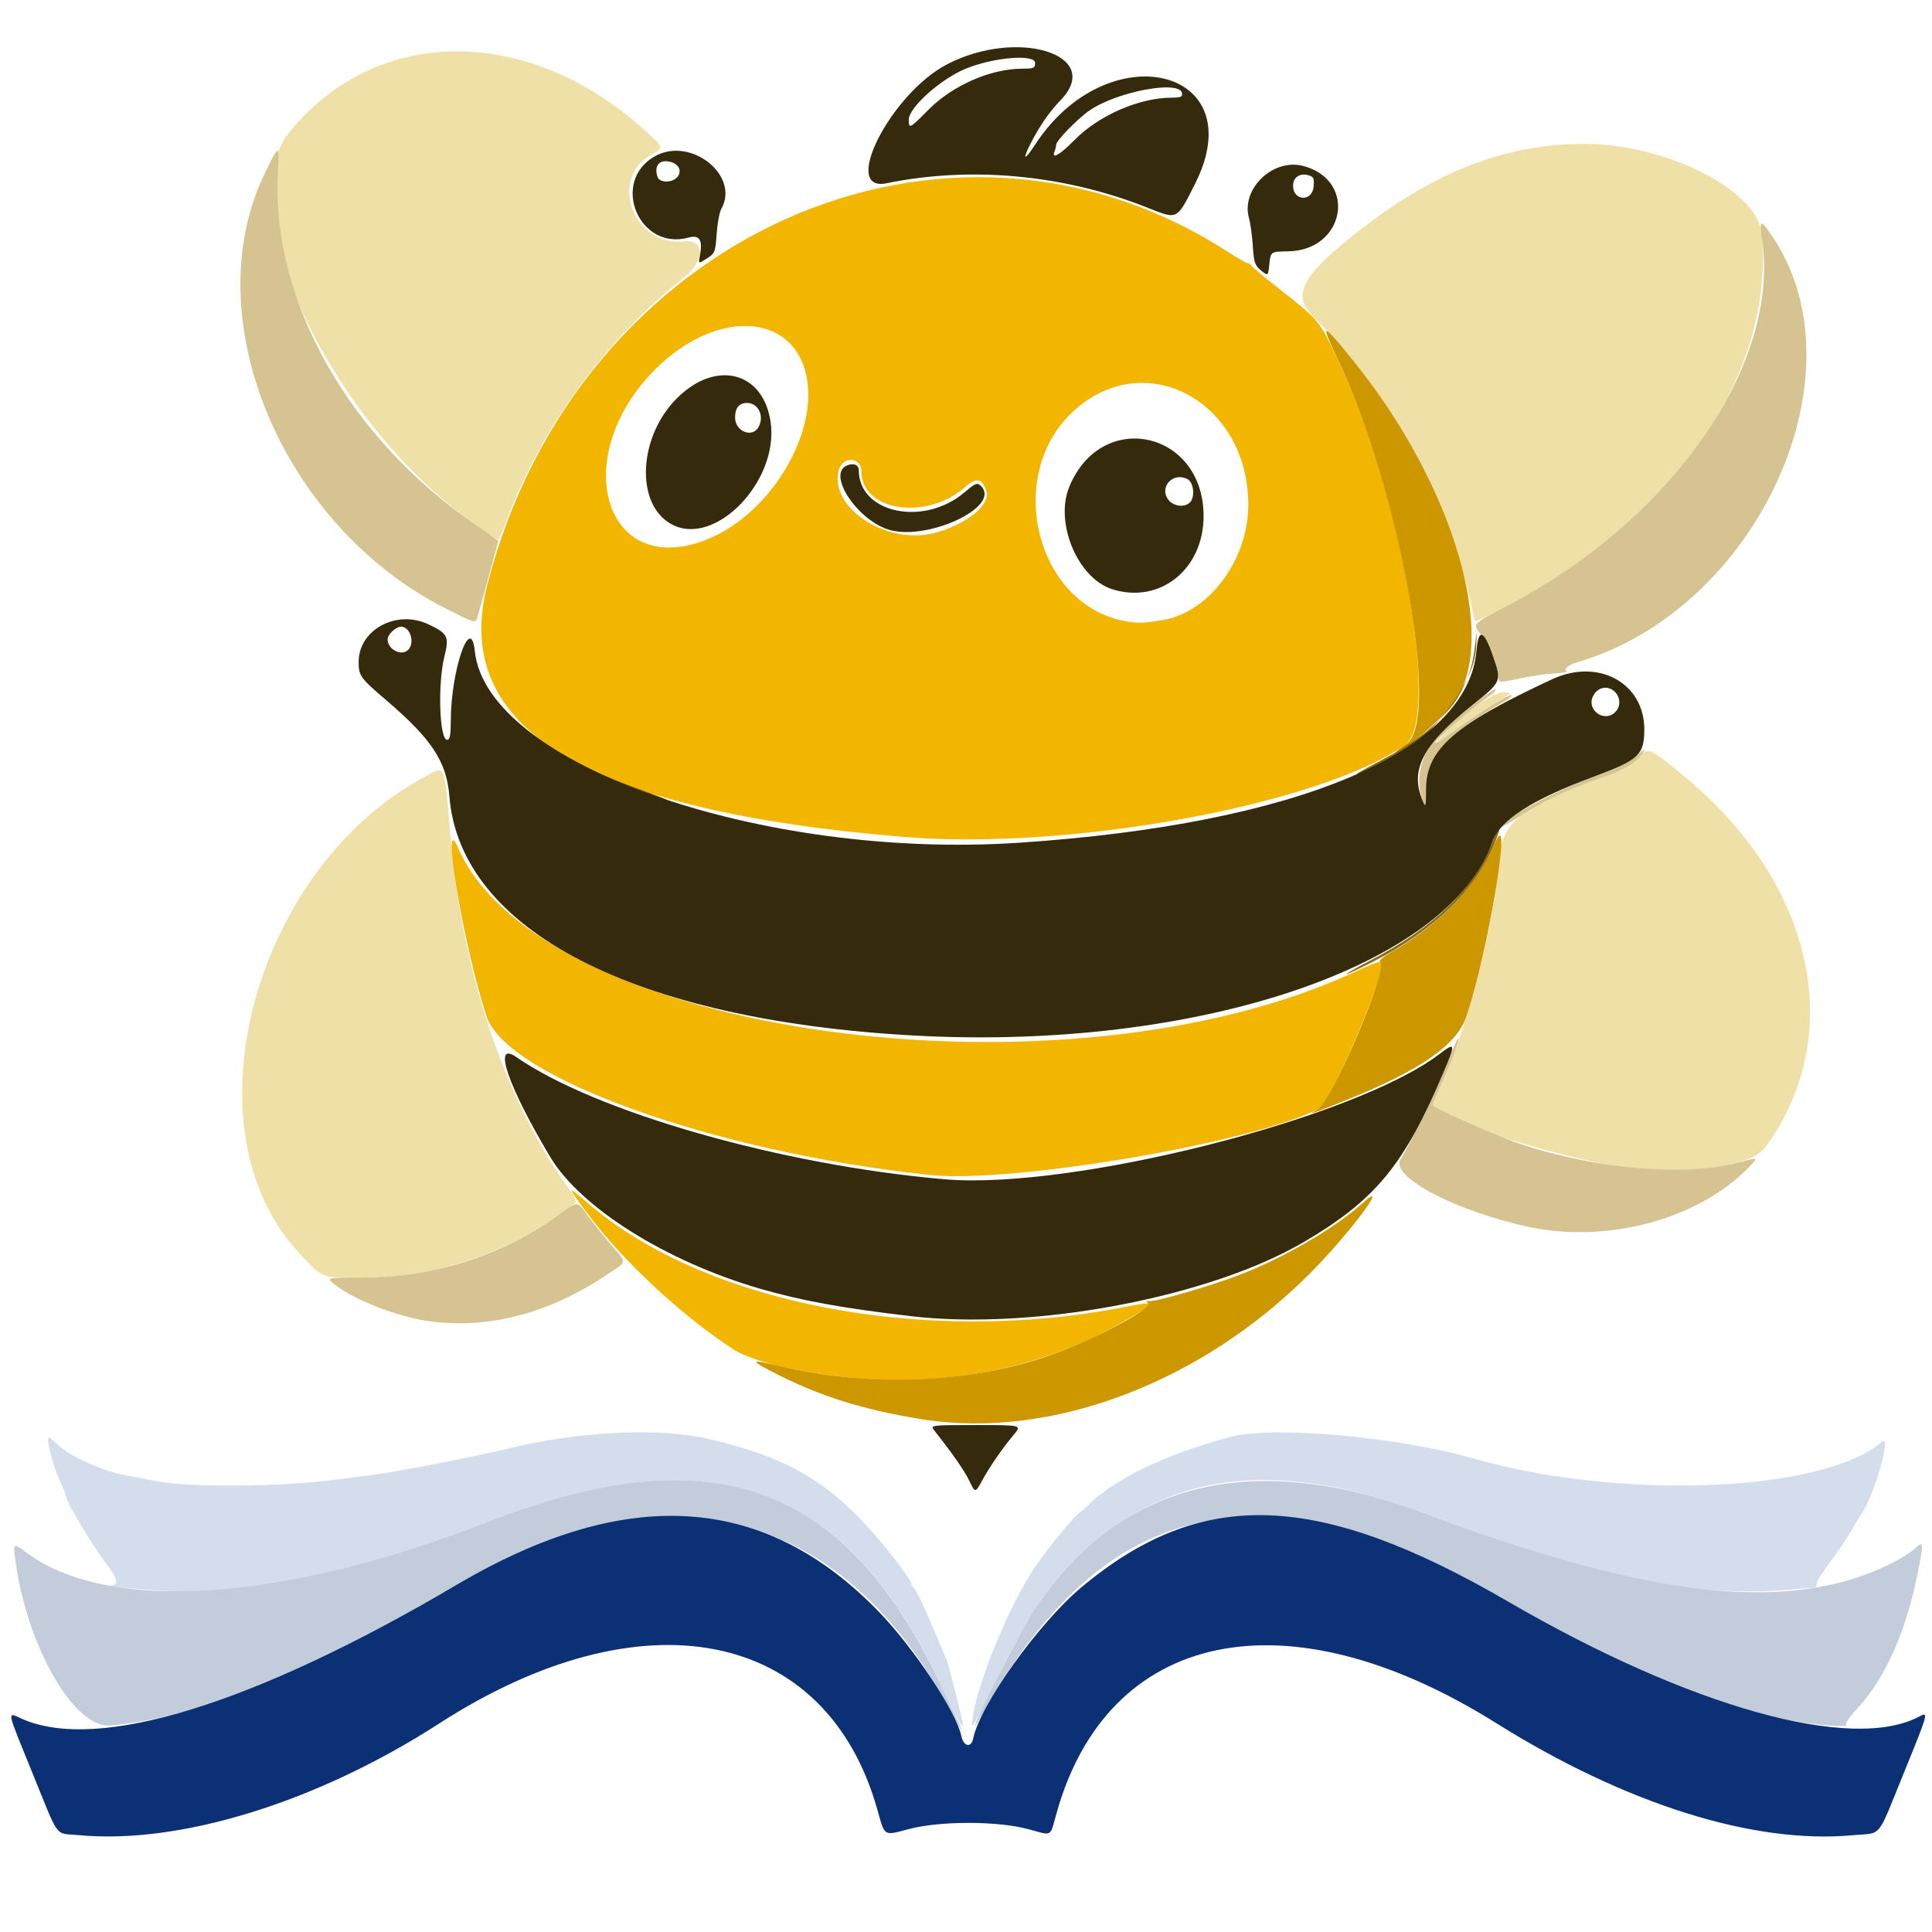 <?xml version="1.0" encoding="UTF-8" standalone="no"?>
<!-- Created with Inkscape (http://www.inkscape.org/) -->

<svg
   width="734"
   height="734"
   viewBox="0 0 194.204 194.204"
   version="1.1"
   id="svg1"
   xml:space="preserve"
   inkscape:version="1.4 (e7c3feb100, 2024-10-09)"
   sodipodi:docname="bj.svg"
   xmlns:inkscape="http://www.inkscape.org/namespaces/inkscape"
   xmlns:sodipodi="http://sodipodi.sourceforge.net/DTD/sodipodi-0.dtd"
   xmlns="http://www.w3.org/2000/svg"
   xmlns:svg="http://www.w3.org/2000/svg"><sodipodi:namedview
     id="namedview1"
     pagecolor="#ffffff"
     bordercolor="#000000"
     borderopacity="0.25"
     inkscape:showpageshadow="2"
     inkscape:pageopacity="0.0"
     inkscape:pagecheckerboard="0"
     inkscape:deskcolor="#d1d1d1"
     inkscape:document-units="mm"
     inkscape:zoom="0.5"
     inkscape:cx="-251"
     inkscape:cy="185"
     inkscape:window-width="1920"
     inkscape:window-height="1004"
     inkscape:window-x="0"
     inkscape:window-y="0"
     inkscape:window-maximized="1"
     inkscape:current-layer="layer1" /><defs
     id="defs1" /><g
     inkscape:label="Слой 1"
     inkscape:groupmode="layer"
     id="layer1"><g
       id="g137"><path
         style="display:inline;fill:#d3ddeb"
         d="m 94.501,169.171 c -9.583,-20.198 -23.073,-24.955 -45.701,-16.116 -13.072,5.106 -24.962,7.498 -33.65,6.769 -1.528,-0.128 -3.135,-0.252 -3.572,-0.275 -0.46,-0.025 -0.599,-0.093 -0.331,-0.163 0.724,-0.189 0.557,-0.753 -0.709,-2.397 -1.2,-1.558 -3.855,-5.995 -3.855,-6.443 0,-0.137 -0.341,-1.001 -0.757,-1.919 -0.671,-1.479 -1.321,-4.14 -1.012,-4.14 0.063,0 0.567,0.414 1.12,0.92 1.094,1.002 4.224,2.421 6.172,2.799 0.674,0.131 2.177,0.423 3.341,0.65 3.597,0.702 12.729,0.618 18.653,-0.171 1.091,-0.145 2.818,-0.375 3.836,-0.511 2.115,-0.281 10.589,-1.942 12.965,-2.54 6.887,-1.735 15.174,-2.153 20.134,-1.015 7.331,1.681 11.488,3.928 15.783,8.528 1.982,2.123 4.696,5.638 4.696,6.082 0,0.091 0.167,0.353 0.372,0.583 0.204,0.23 0.922,1.727 1.595,3.328 0.673,1.601 1.329,3.149 1.458,3.44 0.129,0.291 0.307,0.827 0.395,1.191 0.088,0.364 0.463,1.835 0.833,3.268 0.941,3.647 0.756,3.452 -1.767,-1.867 z m 3.206,4.287 c 0.036,-3.132 3.704,-12.24 6.553,-16.272 1.357,-1.921 3.722,-4.786 4.209,-5.099 0.175,-0.112 0.506,-0.393 0.737,-0.624 2.79,-2.79 7.712,-5.183 14.423,-7.012 4.234,-1.154 16.833,-0.047 24.474,2.15 14.786,4.252 35.268,3.412 41.077,-1.685 0.995,-0.873 -0.77,5.376 -2.039,7.217 -0.26,0.378 -0.79,1.25 -1.177,1.939 -0.387,0.688 -1.295,2.023 -2.018,2.967 -0.723,0.944 -1.315,1.898 -1.315,2.122 0,0.224 -0.089,0.412 -0.198,0.418 -0.109,0.006 -1.449,0.117 -2.977,0.246 -9.099,0.768 -19.63,-1.466 -36.116,-7.66 -20.537,-7.717 -34.13,-2.371 -43.374,17.06 -1.246,2.619 -2.263,4.524 -2.26,4.233 z"
         id="path145" /><path
         style="fill:#c3ccdb"
         d="M 95.441,171.804 C 84.478,151.479 66.715,147.017 45.833,159.343 c -15.07,8.895 -26.214,13.413 -34.784,14.101 -3.632,0.292 -8.382,-8.046 -9.524,-16.721 -0.209,-1.584 -0.148,-1.629 1.011,-0.745 8.131,6.202 25.751,5.088 46.263,-2.924 22.585,-8.822 35.923,-4.165 45.597,15.919 2.675,5.555 3.025,6.501 1.045,2.83 z m 2.524,1.745 c 0,-0.615 4.615,-9.603 6.006,-11.694 8.634,-12.991 21.898,-16.255 39.37,-9.69 22.644,8.508 36.484,10.021 46.567,5.091 1.019,-0.498 2.179,-1.216 2.58,-1.595 0.908,-0.861 0.92,-0.693 0.201,2.835 -1.129,5.539 -3.211,10.195 -5.842,13.067 -1.042,1.137 -1.461,1.77 -1.241,1.874 0.183,0.086 -0.61,0.09 -1.762,0.008 -7.996,-0.567 -19.264,-4.915 -32.168,-12.41 -24.181,-14.046 -40.206,-10.895 -52.352,10.296 -0.747,1.304 -1.359,2.302 -1.359,2.219 z"
         id="path143" /><path
         style="fill:#0c3074"
         d="m 7.813,184.46 c -2.354,-0.231 -1.801,0.529 -4.565,-6.272 -2.663,-6.553 -2.575,-6.092 -1.023,-5.406 7.618,3.37 23.335,-1.474 43.608,-13.44 17.175,-10.137 31.102,-9.225 42.624,2.794 3.467,3.617 7.688,9.993 8.168,12.339 0.225,1.102 1.002,1.267 1.207,0.256 0.675,-3.34 6.598,-11.606 10.882,-15.186 12.073,-10.088 23.728,-9.685 42.961,1.487 18.232,10.59 34.496,15.126 41.261,11.506 0.94,-0.503 0.911,-0.396 -1.553,5.647 -2.783,6.825 -2.12,6.008 -5.104,6.288 -9.976,0.935 -22.874,-3.119 -35.926,-11.292 -20.997,-13.147 -39.03,-9.399 -44.18,9.182 -0.647,2.336 -0.345,2.174 -2.806,1.503 -3.058,-0.833 -8.864,-0.839 -12,-0.012 -2.588,0.682 -2.404,0.795 -3.17,-1.932 -5.121,-18.226 -23.618,-21.865 -44.064,-8.668 -12.285,7.929 -26.143,12.204 -36.319,11.204 z"
         id="path138" /></g><g
       id="g154"><path
         style="fill:#efe0a7"
         d="m 34.091,128.427 c -1.805,-0.127 -2.086,-0.311 -4.361,-2.861 -11.168,-12.521 -4.077,-38.401 13.02,-47.514 2.083,-1.11 1.868,-1.652 2.574,6.506 1.152,13.324 5.551,26.248 11.92,35.02 0.461,0.634 0.726,1.23 0.59,1.323 -0.136,0.093 -1.015,0.724 -1.953,1.402 -5.894,4.26 -14.38,6.645 -21.791,6.124 z M 164.466,117.465 c -6.037,-0.492 -20.464,-5.003 -20.464,-6.398 0,-0.065 0.407,-1.01 0.903,-2.1 2.699,-5.922 5.36,-16.444 5.871,-23.209 0.235,-3.107 3.103,-5.289 9.762,-7.426 2.549,-0.818 3.724,-1.449 4.399,-2.361 0.665,-0.9 1.041,-0.714 4.622,2.281 12.851,10.752 16.072,25.823 7.917,37.045 -1.322,1.82 -6.567,2.694 -13.011,2.168 z m -21.257,-40.874 c 0,-1.539 6.131,-6.983 7.865,-6.983 0.968,0 0.968,0 -0.597,0.942 -3.168,1.907 -5.766,3.952 -6.517,5.129 -0.413,0.647 -0.751,1.057 -0.751,0.912 z m 5.016,-14.199 c -2.127,-11.146 -8.416,-23.011 -16.179,-30.526 -2.317,-2.243 -1.176,-4.282 5.078,-9.072 7.463,-5.716 14.513,-8.359 22.225,-8.331 8.197,0.03 17.344,4.688 17.744,9.037 1.278,13.921 -8.38,28.204 -25.152,37.196 -2.053,1.1 -3.687,1.846 -3.716,1.696 z M 47.826,52.765 C 33.332,42.649 22.987,20.846 29.094,13.285 37.786,2.525 53.132,2.451 64.826,13.112 c 1.954,1.781 1.934,1.698 0.595,2.462 -4.315,2.464 -1.684,9.279 3.353,8.687 2.123,-0.25 2.095,1.976 -0.046,3.653 -7.692,6.024 -14.425,15.232 -17.766,24.295 -0.415,1.126 -0.814,2.044 -0.887,2.04 -0.073,-0.004 -1.085,-0.672 -2.249,-1.485 z"
         id="path147" /><path
         style="fill:#d6c392"
         d="m 43.288,132.829 c -3.259,-0.425 -7.744,-2.164 -9.729,-3.774 -0.774,-0.627 -0.774,-0.627 3.043,-0.635 6.961,-0.014 13.956,-2.247 19.366,-6.18 2.175,-1.581 2.023,-1.577 3.095,-0.084 0.481,0.67 1.514,1.971 2.294,2.891 1.723,2.031 1.765,1.674 -0.367,3.099 -5.776,3.86 -11.797,5.453 -17.701,4.683 z M 153.619,123.319 c -7.318,-1.59 -13.859,-5.024 -12.85,-6.748 1.266,-2.164 4.036,-7.905 4.856,-10.066 0.467,-1.229 0.9,-2.184 0.962,-2.122 0.141,0.141 -0.721,2.462 -1.782,4.803 -0.441,0.974 -0.803,1.821 -0.803,1.884 0,0.274 6.301,3.075 8.795,3.909 7.625,2.552 16.595,3.315 21.976,1.872 2.008,-0.539 1.997,-0.543 1.095,0.405 -5.009,5.265 -14.284,7.792 -22.249,6.062 z m -2.737,-40.218 c 0,-0.751 5.715,-3.768 10.047,-5.303 1.65,-0.585 2.869,-1.209 3.567,-1.827 0.857,-0.758 0.981,-0.811 0.642,-0.277 -0.636,1.002 -1.887,1.743 -4.281,2.535 -2.981,0.986 -6.062,2.447 -8.188,3.884 -0.982,0.664 -1.786,1.108 -1.786,0.988 z m -7.912,-2.684 c -0.796,-2.283 -0.059,-4.918 1.918,-6.857 1.692,-1.66 5.465,-4.603 5.465,-4.264 0,0.138 -0.292,0.442 -0.649,0.676 -1.295,0.848 -5.437,4.417 -5.437,4.684 0,0.151 0.685,-0.252 1.521,-0.895 2.311,-1.776 5.638,-3.889 6.119,-3.886 0.236,0.001 -0.166,0.346 -0.894,0.766 -5.781,3.338 -7.673,5.475 -7.673,8.669 0,2.233 0.011,2.201 -0.371,1.106 z m 7.647,-12.348 c 0,-1.074 -0.865,-3.286 -1.622,-4.148 -1.058,-1.205 -1.112,-1.14 2.509,-3.027 16.534,-8.616 27.417,-24.211 25.631,-36.727 -0.302,-2.119 -0.198,-2.18 0.929,-0.541 9.497,13.806 -1.309,37.593 -19.509,42.943 -0.872,0.256 -1.416,0.703 -1.096,0.9 0.138,0.086 -0.373,0.183 -1.137,0.217 -0.763,0.034 -2.248,0.242 -3.299,0.463 -2.392,0.503 -2.405,0.503 -2.405,-0.079 z M 44.916,61.229 C 28.253,52.864 19.51,31.753 26.7,17.241 c 1.386,-2.798 1.386,-2.798 1.23,0.136 -0.683,12.868 7.241,26.844 20.163,35.564 1.09,0.736 1.982,1.384 1.982,1.44 0,0.056 -0.421,1.63 -0.936,3.498 -0.515,1.868 -1.021,3.714 -1.124,4.103 -0.189,0.708 -0.189,0.708 -3.099,-0.753 z"
         id="path149" /><path
         style="fill:#f2b600"
         d="m 83.413,138.236 c -4.635,-0.625 -8.14,-1.578 -9.79,-2.661 -5.254,-3.45 -11.135,-8.949 -14.663,-13.711 -2.024,-2.732 -2.014,-2.763 0.266,-0.815 11.714,10.004 33.698,14.245 53.682,10.357 3.724,-0.724 3.677,-0.59 -0.625,1.807 -8.371,4.666 -18.478,6.424 -28.87,5.022 z M 93.467,118.109 C 71.897,115.827 50.941,108.323 48.905,102.152 46.595,95.153 44.209,80.976 46.058,85.24 c 8.199,18.906 61.009,26.129 90.338,12.355 1.273,-0.598 2.387,-1.016 2.475,-0.928 0.647,0.647 -5.072,14.117 -6.264,14.755 -6.314,3.379 -30.824,7.566 -39.139,6.686 z M 90.953,84.135 C 58.913,81.516 45.24,73.236 48.995,58.725 58.071,23.649 95.097,7.036 123.439,25.324 c 0.987,0.637 1.9,1.158 2.028,1.158 0.129,0 0.274,0.099 0.322,0.22 0.049,0.121 1.219,1.103 2.6,2.183 4.175,3.262 4.186,3.276 5.958,6.99 6.528,13.684 10.537,36.507 6.856,39.039 -8.741,6.014 -33.626,10.58 -50.251,9.221 z M 116.882,62.328 c 4.643,-0.757 8.586,-6.058 8.596,-11.558 0.018,-10.425 -10.374,-16.023 -17.557,-9.458 -7.062,6.454 -3.768,19.604 5.297,21.142 1.275,0.216 1.638,0.204 3.664,-0.126 z M 71.011,54.25 c 6.621,-2.61 11.626,-11.251 9.895,-17.082 -1.743,-5.87 -9.256,-5.865 -15.091,0.011 -8.755,8.816 -5.017,21.097 5.197,17.072 z m 23.3,-0.774 c 3.159,-0.976 5.301,-2.826 4.823,-4.167 -0.442,-1.239 -1.004,-1.331 -2.124,-0.347 -3.89,3.416 -10.422,2.425 -10.422,-1.58 0,-1.469 -1.912,-1.567 -2.276,-0.116 -0.986,3.928 5.116,7.718 9.999,6.21 z"
         id="path150" /><path
         style="fill:#cd9700"
         d="m 92.673,142.663 c -6.001,-0.961 -10.436,-2.37 -15.081,-4.79 -2.285,-1.191 -2.186,-1.254 0.839,-0.54 9.132,2.157 19.376,1.707 27.419,-1.204 4.453,-1.612 10.234,-4.731 9.551,-5.153 -0.271,-0.168 -0.23,-0.216 0.162,-0.19 0.729,0.049 6.045,-1.498 8.958,-2.608 4.441,-1.691 9.657,-4.719 12.403,-7.2 3.048,-2.753 -1.234,2.99 -5.216,6.996 -11.005,11.072 -26.114,16.758 -39.035,14.689 z M 132.428,111.525 c 1.494,-0.811 7.307,-14.544 6.298,-14.88 -0.18,-0.06 0.308,-0.472 1.085,-0.915 4.892,-2.79 8.645,-6.727 10.452,-10.968 1.865,-4.375 -0.663,10.947 -2.88,17.457 -0.961,2.822 -4.578,5.338 -11.976,8.33 -3.545,1.434 -4.245,1.663 -2.98,0.977 z m 7.87,-35.898 c 0,-0.07 0.476,-0.443 1.058,-0.828 3.515,-2.326 -0.605,-25.403 -6.922,-38.771 -1.744,-3.691 -1.573,-3.679 1.501,0.11 10.241,12.625 14.812,28.176 10.179,34.627 -0.991,1.381 -5.816,5.413 -5.816,4.861 z"
         id="path151" /><path
         style="fill:#896b19"
         d="m 137.785,96.521 c 6.371,-3.324 10.293,-7.105 12.177,-11.74 0.767,-1.886 1.117,-2.206 0.428,-0.391 -1.81,4.769 -6.111,9.062 -12.23,12.205 -1.418,0.728 -2.678,1.32 -2.8,1.316 -0.122,-0.005 0.97,-0.63 2.425,-1.389 z M 63.701,79.39 c -7.173,-2.56 -12.971,-6.295 -14.391,-9.269 -0.308,-0.645 -0.308,-0.645 0.163,0.016 2.569,3.611 7.213,6.506 14.645,9.13 1.808,0.638 3.109,1.161 2.891,1.161 -0.218,2.55e-4 -1.707,-0.467 -3.307,-1.038 z m 75.151,-2.977 c 5.957,-3.096 8.837,-6.546 9.382,-11.236 0.238,-2.05 0.238,-2.05 0.14,-0.002 -0.226,4.729 -7.885,12.806 -11.974,12.628 -0.112,-0.005 0.991,-0.63 2.452,-1.389 z"
         id="path152" /><path
         style="fill:#352b0c"
         d="m 97.442,148.866 c -0.507,-1.048 -1.652,-2.695 -3.504,-5.043 -0.455,-0.576 -0.455,-0.576 4.159,-0.576 4.614,0 4.614,0 3.822,0.95 -1.195,1.434 -2.404,3.185 -3.185,4.611 -0.7,1.28 -0.7,1.28 -1.292,0.058 z m -5.96,-16.573 c -6.977,-0.829 -10.926,-1.549 -15.081,-2.752 -9.418,-2.726 -18.037,-8.135 -21.086,-13.233 -4.268,-7.136 -5.835,-11.737 -3.427,-10.061 7.943,5.527 26.707,10.886 43.039,12.291 12.819,1.103 41.259,-6.092 49.774,-12.591 1.616,-1.233 1.644,-1.083 0.359,1.94 -3.921,9.221 -6.776,12.695 -13.888,16.896 -9.519,5.623 -27.279,8.984 -39.689,7.51 z m 0.397,-28.201 C 63.786,102.556 46.254,93.535 45.174,80.06 44.894,76.565 43.419,74.313 38.848,70.404 36.196,68.136 36.052,67.936 36.052,66.531 c 0,-3.228 3.798,-5.285 6.989,-3.785 1.975,0.928 2.134,1.241 1.636,3.225 -0.693,2.764 -0.51,8.4 0.273,8.4 0.273,0 0.363,-0.472 0.364,-1.918 0.004,-5.058 2.009,-10.874 2.414,-7.003 1.185,11.315 28.756,21.007 54.781,19.256 27.857,-1.874 45.056,-9.118 45.913,-19.339 0.189,-2.257 0.727,-2.062 1.664,0.603 0.875,2.488 0.839,2.575 -1.964,4.807 -5.133,4.087 -6.45,6.607 -5.1,9.764 0.287,0.672 0.319,0.552 0.319,-1.211 0,-3.999 2.882,-6.509 12.7,-11.06 4.643,-2.152 9.284,0.408 9.245,5.099 -0.021,2.536 -0.546,3.018 -5.164,4.734 -6.148,2.284 -9.338,4.335 -10.09,6.485 -4.39,12.553 -29.745,21.058 -58.153,19.505 z M 162.372,71.574 c 0.565,-0.565 0.523,-1.522 -0.092,-2.078 -0.686,-0.621 -1.64,-0.435 -2.114,0.413 -0.782,1.399 1.072,2.799 2.205,1.665 z M 41.026,65.322 c 0.707,-0.707 0.214,-2.328 -0.707,-2.328 -0.526,0 -1.357,0.782 -1.357,1.277 0,1.014 1.392,1.723 2.064,1.051 z M 111.78,59.222 c -3.442,-1.103 -5.774,-6.647 -4.311,-10.251 3.212,-7.917 13.515,-5.698 13.515,2.91 0,5.356 -4.413,8.875 -9.204,7.34 z m 7.828,-8.716 c 0.539,-0.539 0.391,-2.006 -0.236,-2.342 -1.39,-0.744 -2.835,0.698 -1.991,1.987 0.479,0.731 1.663,0.92 2.227,0.355 z m -30.506,2.66 c -3.085,-1.139 -5.827,-5.387 -4.08,-6.322 0.668,-0.357 1.302,-0.156 1.302,0.413 0,4.326 6.503,5.711 10.599,2.257 1.154,-0.973 1.307,-1.033 1.685,-0.655 2.132,2.132 -5.738,5.699 -9.506,4.308 z M 67.534,52.715 c -3.732,-1.983 -3.4,-8.892 0.615,-12.788 3.888,-3.774 8.559,-2.543 9.308,2.453 0.891,5.941 -5.556,12.656 -9.923,10.335 z m 8.726,-9.811 c 0.59,-1.102 -0.042,-2.399 -1.169,-2.399 -0.793,0 -1.203,0.495 -1.203,1.455 0,1.418 1.746,2.113 2.372,0.943 z M 126.759,27.187 c -0.616,-0.5 -0.722,-0.81 -0.823,-2.425 -0.064,-1.019 -0.241,-2.304 -0.393,-2.857 -0.809,-2.943 2.441,-6.035 5.483,-5.216 5.441,1.465 4.171,8.491 -1.551,8.576 -1.745,0.026 -1.745,0.026 -1.877,1.261 -0.132,1.235 -0.132,1.235 -0.839,0.661 z m 5.286,-8.436 c 0.072,-0.866 3.5e-4,-1.004 -0.599,-1.154 -0.822,-0.206 -1.467,0.259 -1.467,1.058 0,1.573 1.936,1.663 2.066,0.096 z m -61.697,6.971 c 0.317,-1.587 -0.026,-2.147 -1.127,-1.843 -4.993,1.379 -7.9,-5.62 -3.395,-8.171 3.591,-2.034 8.588,1.935 6.675,5.301 -0.181,0.318 -0.389,1.447 -0.463,2.509 -0.127,1.829 -0.18,1.959 -0.993,2.472 -0.858,0.542 -0.858,0.542 -0.696,-0.267 z M 68.171,17.684 c 0.419,-0.669 -0.106,-1.371 -1.101,-1.47 -0.899,-0.09 -1.302,0.546 -0.983,1.552 0.216,0.68 1.642,0.624 2.084,-0.081 z m 47.207,3.204 c -8.346,-3.33 -17.777,-4.216 -26.259,-2.467 -4.651,0.959 0.405,-8.998 6.068,-11.95 7.077,-3.689 15.787,-0.982 11.46,3.562 -1.236,1.299 -2.14,2.608 -3.108,4.507 -0.813,1.594 -0.54,1.619 0.48,0.044 7.331,-11.314 21.995,-7.778 16.111,3.885 -1.86,3.686 -1.735,3.623 -4.751,2.419 z m -7.346,-6.834 c 2.419,-2.457 6.483,-4.227 9.73,-4.238 0.948,-0.003 1.128,-0.083 1.05,-0.467 -0.267,-1.321 -6.537,-0.141 -9.281,1.746 -1.211,0.833 -3.365,3.042 -3.365,3.451 0,0.137 -0.072,0.437 -0.161,0.667 -0.329,0.857 0.514,0.374 2.026,-1.161 z M 93.286,11.07 c 2.464,-2.491 6.285,-4.167 9.497,-4.167 1.12,0 1.267,-0.066 1.267,-0.568 0,-0.929 -4.226,-0.575 -7.02,0.589 -2.503,1.042 -5.68,3.897 -5.68,5.104 0,0.957 0.08,0.918 1.936,-0.958 z"
         id="path154" /></g></g></svg>
